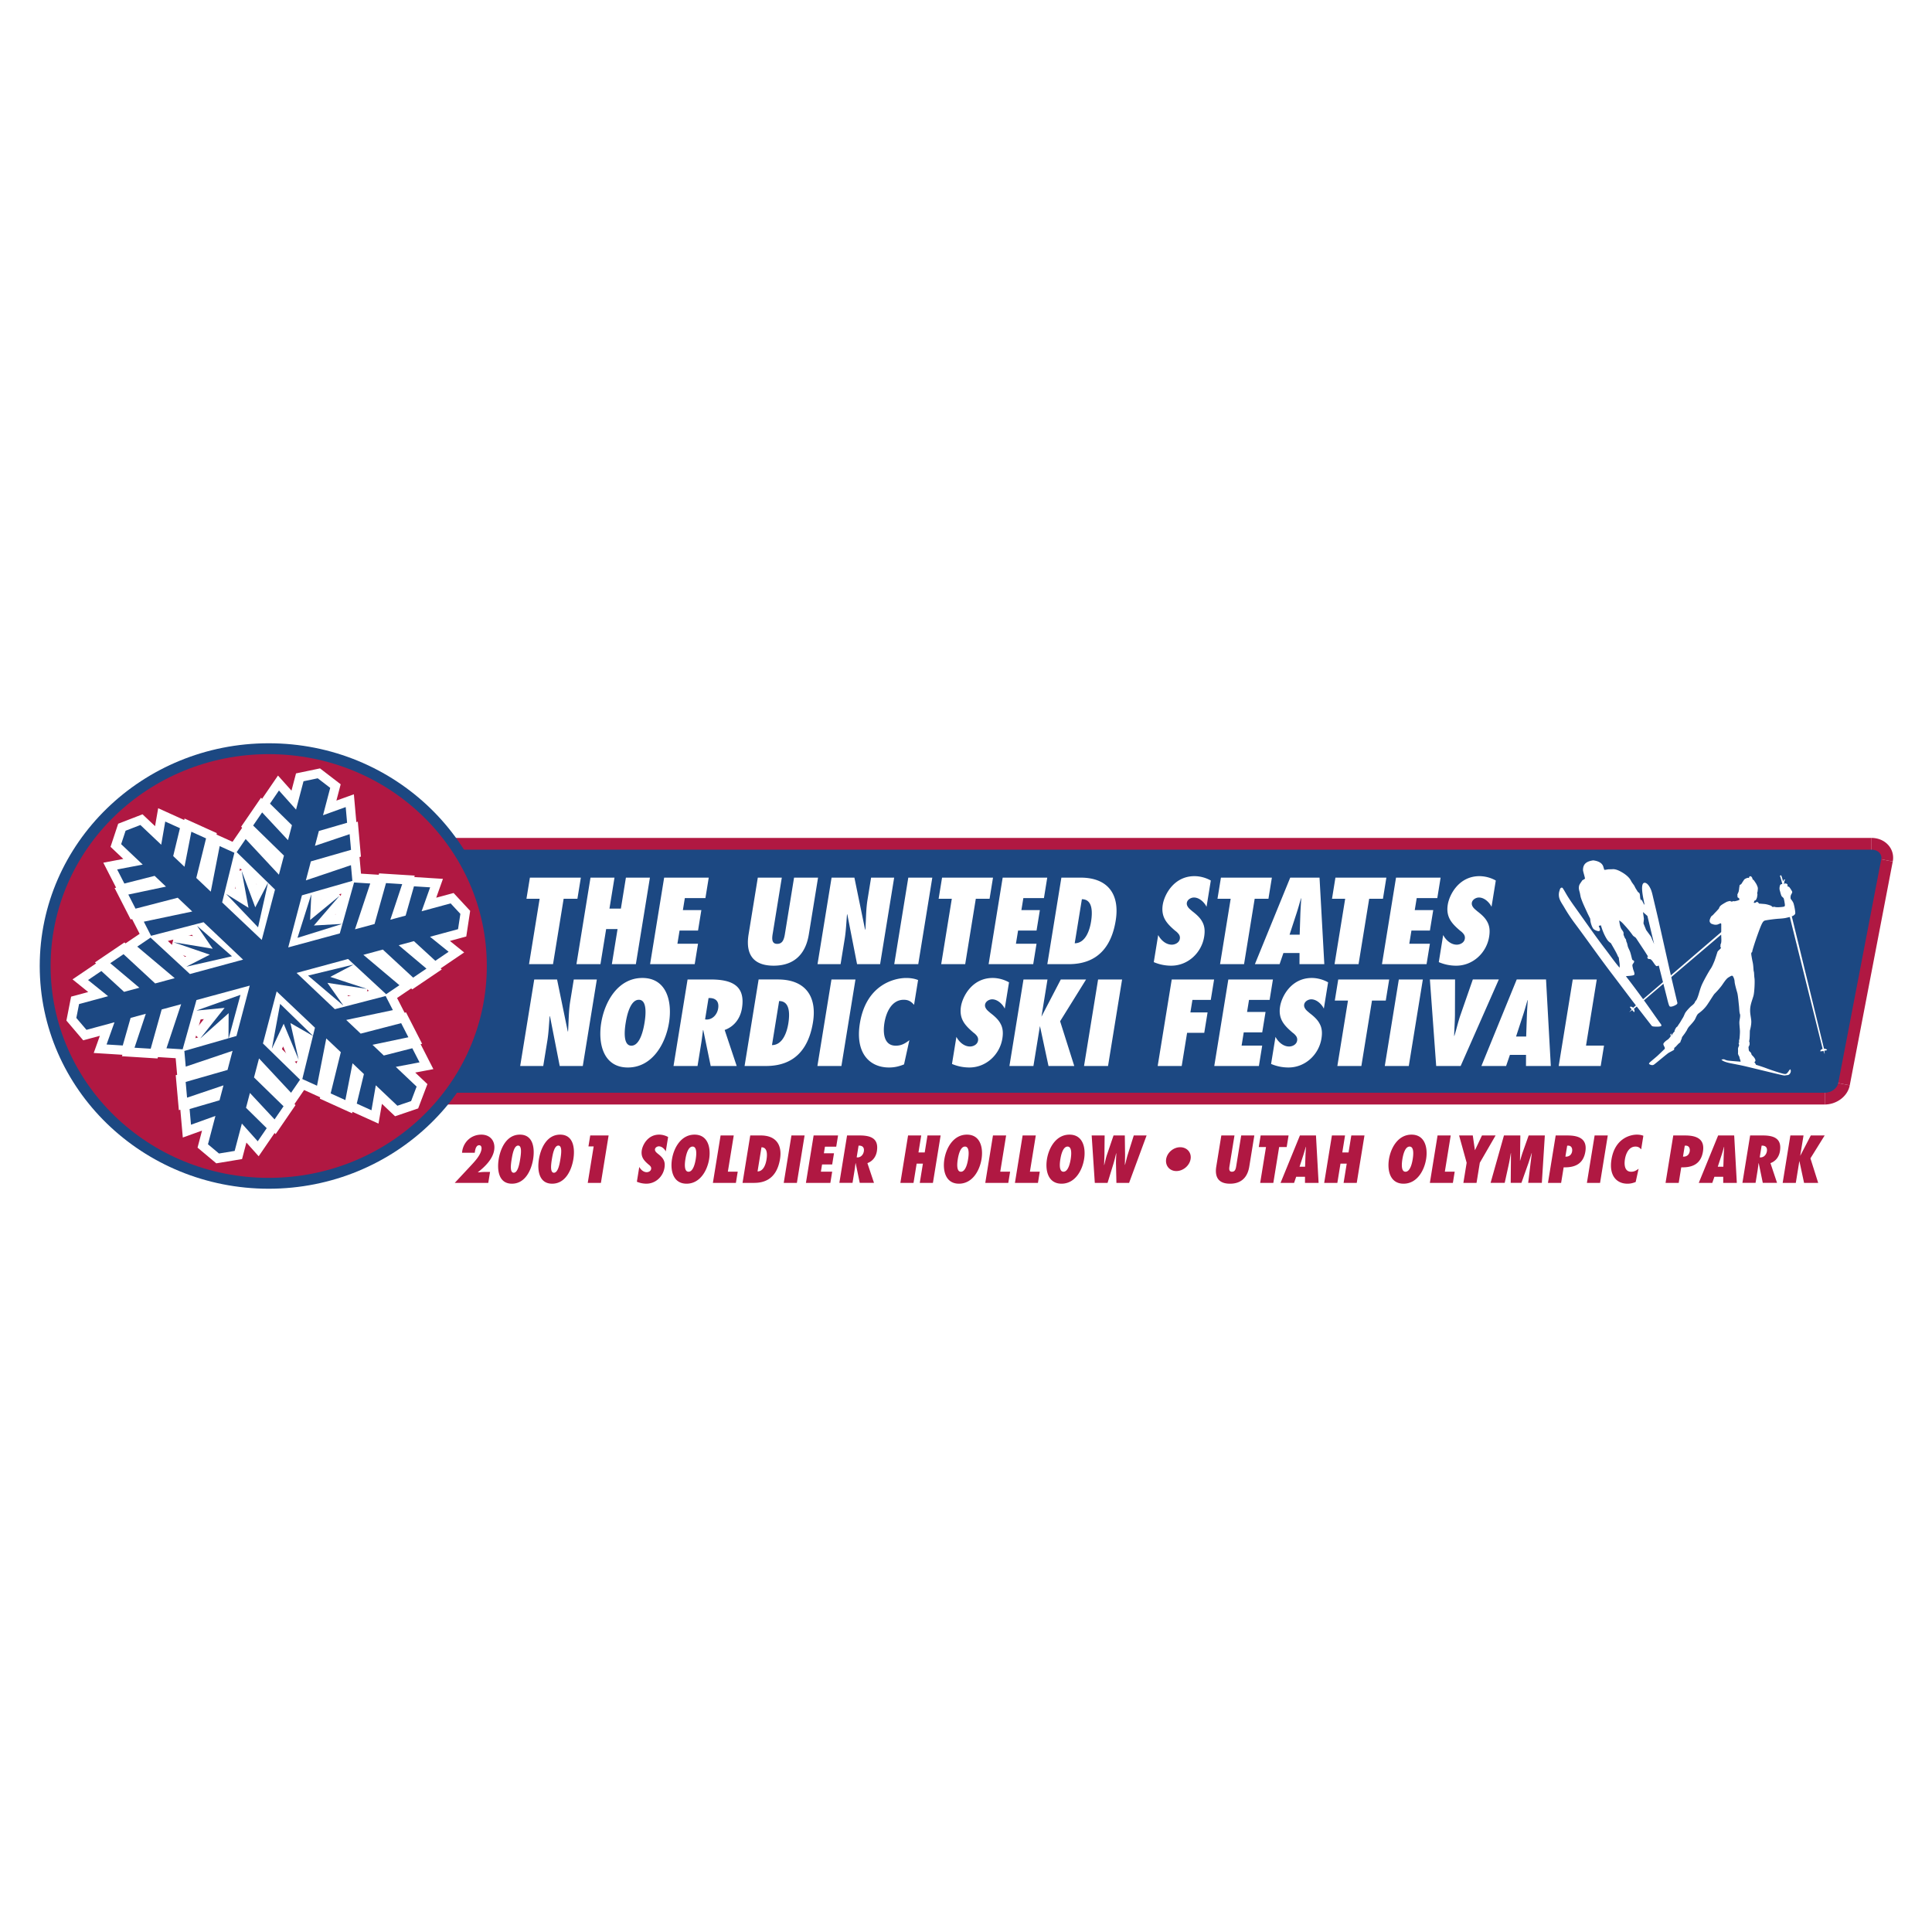 <svg xmlns="http://www.w3.org/2000/svg" width="2500" height="2500" viewBox="0 0 192.756 192.756"><path fill-rule="evenodd" clip-rule="evenodd" fill="#fff" d="M0 0h192.756v192.756H0V0z"/><path d="M185.574 108.479c-.16.84-.666 1.564-1.352 2.057a3.751 3.751 0 0 1-2.16.705v-3.434l3.512.672zm-3.512-.672v-.973a2.014 2.014 0 0 1-.383.133c-.018.113-.27.555-.391.693l.774.147zm0-.973v-.023c.03 0 .026.009 0 .023zm-.382.133c-.045.01-.066.008-.035-.014s.041-.014.035.014zm-.391.693c-.045.053-.072.061-.059-.012l.059.012z" fill="#fff"/><path fill="#fff" d="M182.062 111.24H37.459v-4.429h144.603v4.429z"/><path d="M37.459 111.24c-.215 0-.438-.021-.663-.066a3.18 3.18 0 0 1-1.729-.936 2.908 2.908 0 0 1-.751-2.589l3.143.602v2.989zm0-2.99l1.197.229c.002-.039.013-.141.021-.207-.069.068-.434-.826-.45-1.045-.196-.08-.681-.369-.633-.396a1.518 1.518 0 0 1-.135-.018v1.437zm1.197.229h.004c-.004.021-.005.017-.004 0zm.022-.208c.006-.049.011-.08.011-.055 0 .03-.004.048-.011.055zm-.45-1.044c-.004-.053.013-.064.058-.018.047.049.013.047-.058.018zm-.633-.397c.005-.002.015-.002.033.002.025.004.003.002-.033-.002zm-.136-.018c-.005-.002-.006-.002 0-.002v.002z" fill="#fff"/><path fill="#fff" d="M34.317 107.648l4.289-22.331 4.344.831-4.29 22.331-4.343-.831z"/><path d="M38.606 85.317c.162-.84.667-1.564 1.353-2.057a3.752 3.752 0 0 1 2.16-.706v3.434l-3.513-.671zm3.513.672v.972c.067-.038.283-.112.382-.133.018-.113.271-.554.391-.692l-.773-.147zm0 .972v.023c-.03.001-.025-.008 0-.023zm.381-.132c.046-.01.067-.008.036.014-.03.022-.039.014-.036-.014zm.391-.692c.046-.053.072-.062.059.011l-.059-.011z" fill="#fff"/><path fill="#fff" d="M42.119 82.555h144.602v4.43H42.119v-4.43z"/><path d="M186.721 82.555c.217 0 .439.023.664.066a3.184 3.184 0 0 1 1.729.937 2.913 2.913 0 0 1 .75 2.59l-3.143-.601v-2.992zm0 2.992l-1.197-.229a3.513 3.513 0 0 1-.021.206c.07-.066.436.826.451 1.045.195.081.684.37.635.396.047.005.115.014.133.018v-1.436h-.001zm-1.198-.229h-.004c.004-.022.006-.018.004 0zm-.021.206c-.006.049-.01.08-.01.055 0-.031.004-.048.01-.055zm.451 1.045c.004.053-.012.066-.059.017-.046-.048-.013-.046.059-.017zm.635.396c-.006.003-.016.003-.033 0-.026-.005-.002-.004.033 0zm.133.018c.006.001.008.002 0 .002v-.002z" fill="#fff"/><path fill="#fff" d="M189.863 86.148l-4.289 22.331-4.344-.831 4.29-22.331 4.343.831zM50.784 96.378c0 6.456-2.693 12.3-7.048 16.53-4.339 4.215-10.324 6.822-16.927 6.822-6.602 0-12.587-2.607-16.926-6.822-4.354-4.23-7.048-10.074-7.048-16.53 0-6.456 2.694-12.3 7.049-16.53 4.339-4.215 10.324-6.822 16.926-6.822 6.603 0 12.587 2.607 16.927 6.822 4.354 4.23 7.047 10.074 7.047 16.53zm-4.43 0c0-5.218-2.177-9.943-5.698-13.363-3.536-3.435-8.431-5.56-13.847-5.56-5.415 0-10.311 2.125-13.846 5.56-3.521 3.419-5.699 8.145-5.699 13.363s2.178 9.942 5.698 13.362c3.536 3.436 8.431 5.561 13.846 5.561 5.416 0 10.311-2.125 13.847-5.561 3.522-3.42 5.699-8.144 5.699-13.362z"/><path d="M184.551 108.283c-.109.568-.459 1.066-.936 1.408a2.705 2.705 0 0 1-1.553.506v-2.344a.325.325 0 0 0 .189-.057c.008-.006-.006.084.002.047l2.298.44z" fill="#b01842"/><path fill="#b01842" d="M182.062 110.197H37.459v-2.343h144.603v2.343z"/><path d="M37.459 110.197c-.154 0-.311-.016-.467-.045a2.156 2.156 0 0 1-1.167-.627 1.888 1.888 0 0 1-.486-1.682l2.12.406v1.948zm0-1.947l.177.033a.752.752 0 0 1 .007-.051c-.021.023-.139-.268-.131-.312a1.293 1.293 0 0 1-.052-.037v.367h-.001zm.177.033c0 .006 0 .006 0 0zm.007-.051l.002-.016c.001.009 0 .014-.002.016zm-.131-.312c.001-.008.006-.008.017.004.013.012.001.008-.017-.004zm-.053-.037c-.021-.018-.037-.031-.028-.029h.028v.029z" fill="#b01842"/><path fill="#b01842" d="M35.339 107.844l4.29-22.331 2.298.44-4.29 22.33-2.298-.439z"/><path d="M39.629 85.513c.11-.57.46-1.066.937-1.409a2.695 2.695 0 0 1 1.553-.506v2.344a.324.324 0 0 0-.189.058c-.009.006.004-.085-.003-.047l-2.298-.44zM42.119 83.598h144.602v2.344H42.119v-2.344z" fill="#b01842"/><path d="M186.721 83.598c.156 0 .312.016.469.046.469.091.871.313 1.166.627a1.89 1.89 0 0 1 .484 1.682l-2.119-.405v-1.95zm0 1.949l-.178-.034c0 .01-.004.034-.006.05.02-.025.139.268.133.313a.613.613 0 0 1 .051.036v-.365zm-.178-.034c0-.007 0-.005 0 0zm-.006.05l-.002.015c0-.008 0-.012.002-.015zm.133.313c-.002.008-.008.008-.018-.003-.011-.013-.002-.009.018.003zm.051.037c.023.017.039.031.029.029h-.029v-.029z" fill="#b01842"/><path fill="#b01842" d="M188.84 85.953l-4.289 22.33-2.297-.439 4.289-22.331 2.297.44z"/><path d="M183.402 108.062c-.102.531-.701.963-1.34.963H37.459c-.638 0-1.073-.432-.971-.963l4.289-22.33c.103-.532.702-.963 1.341-.963H186.72c.639 0 1.074.431.971.963l-4.289 22.33z" fill-rule="evenodd" clip-rule="evenodd" fill="#1c4882"/><path d="M49.654 96.378c0 6.14-2.562 11.698-6.704 15.722-4.134 4.016-9.841 6.5-16.141 6.5-6.299 0-12.006-2.484-16.141-6.5-4.142-4.023-6.704-9.582-6.704-15.722 0-6.14 2.562-11.699 6.704-15.722 4.134-4.016 9.842-6.5 16.141-6.5 6.3 0 12.007 2.484 16.141 6.5 4.142 4.023 6.704 9.582 6.704 15.722zm-2.17 0c0-5.534-2.31-10.544-6.043-14.171-3.741-3.634-8.914-5.881-14.632-5.881s-10.891 2.248-14.632 5.881c-3.733 3.626-6.042 8.637-6.042 14.171 0 5.534 2.31 10.544 6.042 14.171 3.741 3.633 8.914 5.881 14.632 5.881 5.719 0 10.892-2.248 14.632-5.881 3.734-3.627 6.043-8.637 6.043-14.171z" fill="#1c4882"/><path d="M48.569 96.378c0 11.675-9.742 21.138-21.76 21.138S5.05 108.053 5.05 96.378c0-11.674 9.742-21.137 21.759-21.137 12.018 0 21.76 9.463 21.76 21.137z" fill-rule="evenodd" clip-rule="evenodd" fill="#b01842"/><path fill-rule="evenodd" clip-rule="evenodd" fill="#1c4882" d="M41.857 105.992l-.72-1.408-2.845.725-1.127-1.069 3.58-.752-.722-1.408-4.037 1.045-1.444-1.365 4.655-.981-.72-1.406-5.069 1.311-3.818-3.616 5.137-1.391 3.797 3.514 1.328-.898-3.599-3.029 1.942-.527 3.024 2.8 1.328-.898-2.767-2.331 1.516-.411 2.137 1.962 1.327-.899-1.856-1.499 2.795-.757.232-1.526-.971-1.046-2.896.785.851-2.387-1.615-.102-.831 2.921-1.526.413 1.183-3.554-1.615-.102-1.142 4.083-1.952.528 1.521-4.569-1.614-.103-1.424 5.083-5.144 1.394 1.368-5.194 5.031-1.443-.141-1.566-4.498 1.517.5-1.896 4.007-1.15-.14-1.566-3.46 1.167.39-1.482 2.817-.82-.139-1.566-2.264.815.718-2.73-1.245-.957-1.418.296-.745 2.829-1.705-1.907-.896 1.309 2.191 2.156-.392 1.491-2.582-2.77-.897 1.309 3.074 3-.502 1.906-3.319-3.561-.896 1.31 3.825 3.733-1.323 5.025-3.951-3.741 1.222-4.955-1.468-.664-.889 4.543-1.444-1.366.974-3.947-1.467-.664-.685 3.496-1.127-1.068.673-2.781-1.467-.664-.402 2.313-2.077-1.967-1.476.57-.443 1.341 2.153 2.04-2.552.484.72 1.407 3.018-.769 1.134 1.074-3.759.791.72 1.408 4.21-1.09 1.45 1.374-4.833 1.016.721 1.408 5.24-1.356 3.942 3.733-5.303 1.437-3.927-3.634-1.327.899 3.737 3.147-1.951.527-3.154-2.918-1.328.899 2.906 2.447-1.525.412-2.267-2.08-1.328.898 2.001 1.616-2.898.783-.273 1.385 1.012 1.187 2.795-.756-.79 2.217 1.615.1.783-2.752 1.516-.412-1.126 3.386 1.615.102 1.096-3.918 1.942-.526-1.465 4.401 1.615.101 1.377-4.916 5.315-1.439-1.323 5.023-5.2 1.495.139 1.564 4.671-1.576-.501 1.906-4.178 1.199.14 1.567 3.632-1.227-.393 1.49-2.986.871.139 1.567 2.438-.879-.745 2.83 1.098.92 1.566-.258.718-2.73 1.583 1.769.896-1.308-2.065-2.034.39-1.48 2.458 2.637.897-1.309-2.947-2.877.499-1.896 3.196 3.427.897-1.308-3.7-3.612 1.367-5.193 3.822 3.621-1.262 5.121 1.467.666.924-4.718 1.45 1.373-1.014 4.113 1.467.666.718-3.672 1.134 1.074-.714 2.949 1.467.664.433-2.49 2.153 2.039 1.369-.465.549-1.447-2.076-1.967 2.369-.449z"/><path d="M38.029 106.328l-.372-.352-1.127-1.068-.807-.764h-.003l-.368-.348-1.444-1.367-1.277-1.209h.004l-3.68-3.484-1.19-1.127 1.587-.431 4.958-1.343 1.705-.462 1.942-.526.321-.087 1.263-.342 1.517-.412.487-.132 1.121-.303 2.211-.6.075-.494-.288-.31-2.363.64-1.088.295-.506.137-.103.028-1.423.386-1.067.289v.001l-.507.137-1.952.528-1.009.273-.508.138-5.144 1.394-1.534.416.405-1.541 1.326-5.034.435-1.652.5-1.896.134-.508.273-1.041.39-1.482.132-.502h.001l.281-1.068.562-2.136-.428-.329-.444.092-.6 2.279-.437 1.66-.365 1.389-.269 1.021-.036.138-.12.456-.482 1.829-.253.964-.013.051-.158.601-1.289 4.892-.396 1.502-1.129-1.069-3.868-3.664-1.218-1.153-1.443-1.366-.388-.367-.791-.748-1.074-1.017v.002l-1.249-1.182-1.657-1.569-.522.202-.124.376 1.729 1.638.813.771.372.352 1.134 1.074.8.757.371.351.103.097 1.348 1.277.756.717.371.351 3.943 3.733 1.191 1.127-1.588.43-5.115 1.387-1.702.461-1.951.529-.494.135-1.084.293-1.375.371h.001l-1.746.473-2.342.635-.076.383.346.406 2.233-.604 1.101-.299.507-.137.091-.025 1.425-.387 1.077-.291.507-.139 1.942-.525 1.019-.275.508-.139.129-.035 5.186-1.404 1.534-.416-.406 1.541-1.322 5.023-.134.508-.256.975-.472 1.793h.001l-.436 1.652-.356 1.352h.001l-.447 1.697-.596 2.266.327.273.559-.092.567-2.154.437-1.66.367-1.393.425-1.617.001.002.481-1.83.425-1.615 1.334-5.07.396-1.502 1.129 1.068 3.734 3.537v-.004l1.217 1.152 1.451 1.373.389.369-.001.002.783.742 1.071 1.016.063.059.385.365.801.758 1.748 1.654.433-.146.178-.469-1.633-1.547-.825-.781zm4.65-.754l.56 1.092-1.212.23-.6.113.772.732.444.42-.217.57-.55 1.447-.155.408-.411.141-1.368.465-.525.178-.405-.383-.905-.857-.139.797-.204 1.174-1.083-.49-1.467-.664-.049-.021-.029.148-1.06-.479-1.467-.666-.699-.316.034-.137-.695-.314-.907-.412-.545.797-.416.605.104.104-.437.637-.896 1.309-.651.949-.104-.111-.027.039-.896 1.309-.666.973-.783-.875-.441-.492-.282 1.07-.152.576-.591.098-1.565.26-.416.068-.323-.271-1.098-.92-.448-.375.149-.566.298-1.133-.791.285-1.126.404-.106-1.195-.14-1.566-.002-.016-.147.049-.104-1.168-.14-1.564-.067-.756.14-.039-.065-.734-.082-.924-.976-.061-.792-.051-.039.139-.742-.047-1.615-.102-1.197-.074.049-.146h-.021l-1.615-.102-1.227-.076.413-1.156.198-.557-1.096.297-.563.152-.378-.443-1.012-1.189-.288-.338.086-.438.272-1.385.111-.564.556-.148 1.152-.312-.594-.48-.972-.783 1.029-.697 1.321-.896-.115-.1 1.012-.685 1.328-.898.606-.41.105.097.654-.443.756-.512-.405-.792-.348-.68-.143.037-.336-.658-.72-1.408-.547-1.07.152-.032-.718-1.401-.56-1.093 1.212-.229.782-.148-.848-.804-.425-.402.183-.553.443-1.34.137-.412.408-.158 1.475-.571.545-.211.421.398.83.785.106-.615.205-1.175 1.083.49 1.466.664.05.023.029-.149 1.06.479 1.466.665.699.316-.034.14.695.314.905.409.546-.796.415-.606-.104-.102.437-.637.896-1.309.65-.95.105.112.027-.04.896-1.309.666-.973.783.876.563.63.308-1.17.145-.551.559-.116 1.418-.296.417-.087.333.256 1.245.957.484.372-.156.594-.272 1.034.617-.223 1.127-.406.105 1.196.139 1.567.001.016.148-.05.104 1.168.14 1.566.067.755-.142.041.066.734.083.923.976.062.792.05.039-.139.742.047 1.615.101 1.197.075-.048.145.025.001 1.615.102 1.222.077-.411 1.152-.26.729 1.2-.325.534-.145.378.408.971 1.046.304.328-.066.436-.232 1.526-.09.595-.583.158-1.05.285.451.364.972.785-1.03.697-1.32.895.118.1-1.011.684-1.328.898-.608.412-.106-.098-.653.441-.757.514.405.791.348.68.142-.037.337.658.721 1.408.548 1.07-.153.031.717 1.403zm-13.084.53l.806-3.27-2.306-2.184-.835 3.172 2.335 2.282zm-10.104-2.526l3.344-.961.783-2.977-3.273.889-.854 3.049zm-2.745-9.696l2.457 2.274 3.224-.874-2.38-2.254-3.301.854zm7.205-7.248l-.765 3.102 2.434 2.305.792-3.004-2.461-2.403zm10.104 2.526l-3.175.91-.828 3.146 3.102-.841.901-3.215zm2.746 9.695l-2.328-2.154-3.058.828 2.256 2.137 3.13-.811z" fill="#fff"/><path fill-rule="evenodd" clip-rule="evenodd" fill="#1c4882" d="M19.689 92.393l-.012.002 1.548 2.261-3.923-.652 3.63 1.245-2.316 1.181.009.008 4.521-1.031-3.457-3.014z"/><path fill="#fff" d="M19.505 91.492l.444-.092.345.301 3.457 3.013 1.363 1.188-1.766.403-4.521 1.029-.432.1-.347-.28-.009-.008-1.11-.892 1.268-.646.378-.193-1.572-.539.447-1.781 1.795.299-.328-.479-.781-1.14 1.358-.281.011-.002z"/><path fill-rule="evenodd" clip-rule="evenodd" fill="#1c4882" d="M19.631 100.811l-.003.011 2.781-.267-2.432 3.058 2.834-2.529-.013 2.541.011-.004 1.183-4.363-4.361 1.553z"/><path fill="#fff" d="M18.733 100.611l.111-.5.48-.17 4.361-1.552 1.657-.59-.46 1.697-1.182 4.361-.129.477-.466.158-.011.004-1.224.416.005-1.291.002-.467-1.284 1.149-1.337-1.262 1.082-1.363-.624.06-1.258.121.274-1.236.003-.012z"/><path fill-rule="evenodd" clip-rule="evenodd" fill="#1c4882" d="M27.129 104.598l.009.007 1.165-2.466 1.493 3.582-.82-3.653 2.253 1.291.002-.011-3.281-3.192-.821 4.442z"/><path fill="#fff" d="M26.506 105.279l-.375-.343.094-.504.82-4.442.312-1.695 1.234 1.201 3.282 3.193.339.331-.069.462-.002.01-.2 1.338-1.17-.67-.439-.252.361 1.61-1.748.556-.695-1.668-.279.592-.534 1.131-.922-.842-.009-.008z"/><path fill-rule="evenodd" clip-rule="evenodd" fill="#1c4882" d="M34.231 100.303l.012-.004-1.578-2.24 3.93.601-3.645-1.197 2.299-1.211-.009-.008-4.507 1.09 3.498 2.969z"/><path fill="#fff" d="M34.461 101.193l-.462.119-.363-.306-3.497-2.969-1.381-1.17 1.759-.427 4.507-1.09.48-.116.36.328.009.009.966.884-1.161.611-.377.2 1.579.517-.422 1.789-1.793-.273.332.471.766 1.085-1.289.334-.013.004z"/><path fill-rule="evenodd" clip-rule="evenodd" fill="#1c4882" d="M34.103 92.192l.003-.011-2.789.156 2.558-2.96-2.936 2.415.118-2.538-.011.003-1.365 4.313 4.422-1.378z"/><path fill="#fff" d="M34.979 92.477l-.148.453-.455.142-4.421 1.377-1.686.526.532-1.683 1.366-4.313.145-.457.464-.145.011-.003 1.255-.39-.062 1.309-.022.47 1.334-1.096 1.28 1.312-1.135 1.313.619-.034 1.346-.075-.419 1.283-.004.011z"/><path fill-rule="evenodd" clip-rule="evenodd" fill="#1c4882" d="M26.733 88.11l-.008-.008-1.257 2.424-1.356-3.634.68 3.679L22.59 89.2l-.002.011 3.159 3.308.986-4.409z"/><path fill="#fff" d="M27.418 87.494l.316.35-.103.465-.986 4.408-.376 1.68-1.189-1.244-3.159-3.307-.332-.348.094-.467.003-.011.263-1.305 1.128.703.431.269-.3-1.629 1.766-.486.631 1.691.302-.583.613-1.182.891.987.007.009z"/><path fill-rule="evenodd" clip-rule="evenodd" fill="#1c4882" d="M41.857 105.992l-.721-1.408-2.844.725-1.127-1.069 3.58-.752-.722-1.408-4.037 1.045-1.444-1.365 4.655-.981-.72-1.406-5.069 1.311-3.818-3.616 5.137-1.391 3.797 3.514 1.327-.898-3.598-3.029 1.942-.526 3.024 2.799 1.329-.898-2.769-2.331 1.517-.411 2.137 1.962 1.327-.899-1.856-1.499 2.795-.757.232-1.526-.971-1.046-2.896.785.851-2.387-1.615-.102-.831 2.921-1.526.413 1.183-3.554-1.615-.102-1.142 4.083-1.952.528 1.521-4.57-1.614-.102-1.424 5.083-5.144 1.395 1.368-5.195 5.031-1.443-.141-1.566-4.498 1.517.5-1.896 4.007-1.15-.14-1.566-3.46 1.167.39-1.482 2.817-.82-.139-1.566-2.263.815.717-2.73-1.245-.957-1.418.296-.745 2.829-1.705-1.907-.896 1.309 2.191 2.156-.392 1.491-2.582-2.77-.897 1.309 3.074 3-.502 1.906-3.319-3.561-.896 1.31 3.825 3.733-1.323 5.025-3.951-3.741 1.222-4.955-1.468-.664-.889 4.544-1.444-1.367.974-3.947-1.467-.664-.685 3.496-1.127-1.068.673-2.781-1.466-.664-.402 2.313-2.078-1.967-1.476.57-.443 1.341 2.153 2.04-2.552.484.72 1.407 3.018-.769 1.134 1.074-3.759.791.72 1.408 4.21-1.09 1.45 1.374-4.833 1.016.721 1.408 5.24-1.356 3.942 3.733-5.303 1.437-3.927-3.634-1.327.899 3.737 3.147-1.951.527-3.154-2.919-1.328.899 2.906 2.448-1.525.412-2.267-2.08-1.328.898 2.001 1.614-2.898.785-.273 1.385 1.012 1.187 2.795-.756-.79 2.217 1.615.1.783-2.752 1.516-.412-1.126 3.386 1.615.1 1.096-3.916 1.942-.526-1.465 4.401 1.615.101 1.377-4.916 5.315-1.439-1.323 5.023-5.2 1.495.139 1.564 4.671-1.576-.501 1.906-4.178 1.199.14 1.567 3.632-1.227-.393 1.49-2.986.871.139 1.567 2.438-.879-.745 2.83 1.098.92 1.566-.258.718-2.73 1.583 1.769.896-1.308-2.065-2.034.39-1.48 2.458 2.637.897-1.309-2.947-2.877.499-1.896 3.196 3.427.897-1.308-3.7-3.612 1.367-5.193 3.822 3.621-1.262 5.121 1.467.666.924-4.718 1.451 1.373-1.015 4.113 1.467.666.718-3.672 1.134 1.074-.714 2.949 1.467.664.433-2.49 2.153 2.039 1.369-.465.549-1.447-2.077-1.967 2.37-.449z"/><path fill-rule="evenodd" clip-rule="evenodd" fill="#1c4882" d="M19.689 92.393l-.012.003 1.548 2.26-3.923-.652 3.63 1.245-2.316 1.181.009.008 4.521-1.031-3.457-3.014zM19.63 100.811l-.002.011 2.781-.267-2.432 3.058 2.834-2.529-.013 2.541.011-.004 1.183-4.363-4.362 1.553zM27.129 104.598l.009.007 1.165-2.466 1.493 3.582-.82-3.653 2.253 1.291.002-.011-3.281-3.192-.821 4.442zM34.231 100.303l.012-.004-1.578-2.24 3.93.601-3.645-1.197 2.299-1.211-.009-.008-4.507 1.09 3.498 2.969zM34.103 92.192l.003-.011-2.789.156 2.559-2.96-2.937 2.415.119-2.538-.011.003-1.366 4.313 4.422-1.378zM26.733 88.11l-.008-.008-1.257 2.424-1.356-3.633.68 3.678L22.59 89.2l-.002.011 3.159 3.308.986-4.409z"/><path d="M162.789 100.715l-.182-.244s.029-.031.105-.039c.074-.008.232.109.232.109l8.779-7.545.006-.113v-.704l-.043-.067s-.166.054-.277.108-.35.054-.488 0-.195-.027-.307-.19c-.111-.162.014-.392.055-.487a.426.426 0 0 1 .168-.202c.07-.042.182-.19.293-.298.111-.109.363-.393.363-.393l.041-.108s.041-.095.139-.189.475-.312.586-.366.264-.082.348-.094c.084-.014.07.054.07.054h.139l.111-.041.154.014.152-.041s.098-.014.152-.041c.057-.027.141-.041.141-.041l.014-.135s-.084-.081-.154-.122c-.068-.041-.027-.108-.027-.108l-.027-.162.07-.177.055-.108.043-.217s.027-.243.041-.311c.014-.068.027-.163.027-.163s.141-.054.182-.123c.041-.067.195-.311.264-.405.07-.095.252-.149.307-.176.057-.027.195.013.195.013s-.055-.108.057-.163.166.027.223.108a.349.349 0 0 1 .055.176l.127.095s.182.257.25.379c.07.122.139.325.139.325l.016.136-.029.285-.041.148.027.163-.041.271s-.057.203-.125.271c-.07.068-.127.055-.127.055l-.082.217.152.014s.07-.068.168-.095.209.163.209.163.209.014.529.041c.32.026.682.176.682.176l.166.135.113-.041s.168.054.348.054c.182 0 .613-.026.697-.081.084-.054.043-.229.014-.42-.027-.189-.084-.392-.084-.392s-.068-.082-.166-.163c-.098-.082-.168-.447-.223-.623-.057-.176-.016-.393.027-.515.041-.122.223-.122.223-.122s-.057-.23-.098-.379-.139-.447-.139-.447l.111-.054s.057.095.082.189c.029.095.127.433.127.433s.041-.108.082-.175c.043-.068.127.054.127.054s-.084 0-.084.108-.057.298-.057.298l.057-.067s.152-.055.264.041c.111.095.029.217.029.217s.055.027.139.054.236.297.32.433-.027.23-.098.394c-.068.162-.027.379-.027.379s.209.244.279.433c.068.19.193.799.18 1.002-.014.203-.348.311-.348.311l3.205 13.161s.02.064.041.055c.217-.018.279.133.279.133l-.281.062.045.346-.127-.324-.307.041s-.014-.041.014-.109c.029-.066.209-.148.209-.148l-3.273-13.147s-.098.013-.25.054c-.154.041-.336.081-.795.109-.459.027-1.254.135-1.449.189-.193.055-.32.298-.668 1.26-.35.961-.586 1.747-.586 1.827 0 .082-.098.123-.098.123v.175s.057.393.141.772c.084.378.068.798.111.921.041.121.027.406.068.676.043.271 0 1.355-.096 1.732-.1.381-.307.84-.334 1.328-.029.486.082.785.109 1.191.029.406-.139.977-.139.977l-.014.525-.014.271-.043.285.043.107v.203l-.043.123-.068.121.027.271s.016.121.07.162c.055.039.152.121.18.217.029.096.014.107.154.244.139.135.264.324.264.445 0 .123-.152.189-.098.203.057.016.154.23.154.23s.516.15 1.088.365c.57.217 1.531.516 1.697.541.17.027.266.043.461-.256s.209-.189.225-.041c.012.15-.1.324-.197.379s-.209.041-.334.068-.209 0-.682-.107c-.475-.109-2.424-.584-3.037-.732-.615-.148-.699-.162-1.672-.352-.977-.189-.99-.393-.99-.393l.25-.027s.141.08.32.121c.182.041 1.338.123 1.338.123s-.027-.164-.07-.258c-.041-.094-.055-.229-.055-.229l-.084-.15-.055-.148s.014-.338 0-.461c-.016-.121.111-.365.111-.365s-.014-.109-.041-.203c-.029-.096.055-.082.055-.082l-.027-.162.055-.258s.041-.434.041-.689c0-.258-.068-.719-.055-.963.014-.242.125-.607.055-.785-.068-.176-.068-.582-.096-.812-.027-.229-.098-1.055-.168-1.299s-.25-.867-.266-1.096a1.174 1.174 0 0 0-.166-.557c-.084-.123-.195-.039-.447.109-.25.148-.5.582-.711.865a8.13 8.13 0 0 1-.682.771c-.084.082-.391.598-.711 1.07-.32.475-.723.771-.891.895-.168.121-.266.461-.377.635-.109.176-.389.488-.543.65-.152.164-.25.406-.25.406l-.195.299-.223.297s-.07.096-.07.15c0 .053-.084.229-.084.229s-.041.096-.055.164c-.016.066-.111.107-.182.176-.07.066-.293.311-.293.311s-.195.137-.152.189c.041.055-.057.15-.057.15s-.32.176-.473.256c-.154.082-1.307 1.07-1.492 1.191-.184.123-.459-.027-.486-.08-.029-.055.125-.191.125-.191s.529-.445.684-.58c.152-.137.766-.732.766-.732l-.014-.148s-.098-.162-.125-.271c-.029-.107.055-.189.166-.297.111-.109.279-.203.336-.258.055-.055.221-.258.221-.258l-.027-.23.098-.055v.23s.027-.053.111-.189c.084-.135.209-.256.209-.256v-.096s.111-.229.154-.283c.041-.055.125-.109.125-.109l.111-.176.166-.244s.141-.244.266-.445c.127-.203.166-.393.279-.557.111-.162.432-.514.57-.623.139-.107.279-.229.334-.338.057-.107.043-.121.111-.189.07-.068.127-.189.225-.461s.209-.771.418-1.219.682-1.285.834-1.502c.154-.218.281-.542.363-.731.084-.189.307-.934.334-.989.027-.054.236-.243.293-.297.055-.054.014-.163.014-.163l-.041-.081.041-.109-.027-.081.055-.054s.041-.149.041-.339c0-.133-.012-.413-.021-.568l-8.668 7.375s-.047.049-.029.062c.119.178.012.303.012.303l-.189-.213-.293.201.237-.264z" fill-rule="evenodd" clip-rule="evenodd" fill="#fff"/><path d="M155.562 89.562c.086.339.305.628.473.915a16.91 16.91 0 0 0 1 1.532c1.291 1.723 2.512 3.481 3.814 5.185.672.885 1.342 1.773 2.012 2.658.646.832 1.289 1.666 1.938 2.5.045.041.111.051.17.061.121.016.754.049.787-.076l.002-.037c-.008-.096-.105-.189-.156-.264-.166-.234-.334-.471-.502-.705a98.598 98.598 0 0 0-2.547-3.498c-.105-.137-.213-.271-.316-.408a.166.166 0 0 1-.004-.033c.148-.02.729-.041.807-.131.102-.121-.09-.471-.113-.607-.021-.116-.078-.289-.057-.393.025-.109.193-.234.166-.349-.029-.125-.162-.086-.195-.189-.068-.239-.115-.482-.189-.711-.066-.201-.178-.38-.246-.587a22.796 22.796 0 0 0-.078-.334c-.021-.052-.047-.105-.068-.158-.014-.064-.023-.127-.035-.192-.039-.063-.084-.125-.125-.188-.035-.086-.07-.174-.107-.261-.029-.083.008-.177-.021-.268-.049-.15-.168-.252-.234-.391-.115-.232-.15-.508-.189-.792.018-.003.023-.012.025.008.189.107.344.279.48.43.307.331.584.669.84 1.028.088.124.236.169.332.286.285.432.57.864.857 1.295l.346.547-.07.01c.006.053.004.137.035.177.074.093.227.035.307.098.207.157.328.461.521.641l.023.018c.084.043.174-.033.252-.043l.826 3.256c.037.15.168.732.26.811.141.115.615-.117.713-.211a.158.158 0 0 0 .055-.146c-.203-.844-.402-1.689-.604-2.537l-1.309-5.832a420.99 420.99 0 0 0-.441-1.869c-.086-.34-.146-.69-.266-1.009-.09-.232-.312-.663-.588-.719-.592-.12-.172 1.627-.109 1.956.004.035.057.23.031.233 0-.003 0-.007-.002-.012-.1-.063-.213-.449-.312-.512-.039-.046-.023.193-.037.133-.021-.089-.045-.178-.068-.265-.021-.16-.01-.345-.076-.486-.035-.067-.117-.095-.164-.149-.076-.121-.15-.241-.227-.361-.043-.087-.09-.175-.131-.262-.082-.113-.166-.227-.244-.34-.074-.123-.129-.249-.217-.36-.242-.3-.566-.525-.906-.707-.236-.128-.557-.264-.846-.224h-.074c-.041.001-.084.002-.121.006a.822.822 0 0 0-.086 0c-.1-.016-.441.084-.498.046-.033-.11-.068-.22-.1-.332-.148-.413-.6-.553-.996-.605-.645.088-1.035.34-1.023.987.021.182.176.644.197.825-.006.055-.248.146-.291.213-.16.271-.307.368-.32.685-.01.2.064.38.104.558l.078.393c.176.571.453 1.107.695 1.645l.252.514c.008.094.02.187.031.28.041.215.164.602.307.749.088.092.584.349.635.115.035-.146-.096-.298-.115-.441.078 0 .145-.031.215-.041.137.49.348 1.004.615 1.415.064.095.135.181.229.256l.154.114c.094.168.189.334.287.502.15.271.297.518.412.811.027.041.057.079.084.117.012.083.02.169.031.251.025.191.062.354.061.54 0 .036.008.202-.031.207 0-.003 0-.008-.002-.011-.502-.588-.939-1.226-1.41-1.84-1.053-1.376-2.037-2.809-3.053-4.226-.266-.37-.523-.744-.758-1.128a72.989 72.989 0 0 1-.275-.473 18.346 18.346 0 0 1-.162-.259.14.14 0 0 0-.18-.007c-.082.062-.107.181-.133.27a1.227 1.227 0 0 0-.032.702zm8.407 2.567l.045-.455-.094-.678.443.388.67 2.808-.316-.75-.482-.659-.16-.393-.106-.261zM52.781 96.195l1.059-6.527h-1.315l.343-2.106h5.083l-.342 2.106h-1.374l-1.06 6.527h-2.394zM61.045 96.195l.569-3.503h-1.138l-.569 3.503h-2.395l1.402-8.633h2.394l-.502 3.092h1.139l.502-3.092h2.395l-1.402 8.633h-2.395zM66.262 87.562h4.449l-.331 2.039h-2.054l-.195 1.202h1.843l-.331 2.038H67.8l-.214 1.317h2.055l-.331 2.037h-4.45l1.402-8.633zM81.617 87.562l-.917 5.646c-.169 1.042-.744 3.138-3.515 3.138s-2.665-2.096-2.496-3.138l.917-5.646h2.395l-.881 5.428c-.037.229-.097.527-.064.756.031.241.154.424.483.424.34 0 .523-.183.619-.413.109-.24.146-.538.182-.755l.883-5.439h2.394v-.001zM82.967 87.562h2.277l1.069 5.199.027-.023c.068-.996.051-1.981.213-2.977l.357-2.199h2.301l-1.402 8.633H85.51l-.976-4.98-.027.022c-.073.813-.098 1.615-.23 2.428l-.411 2.53h-2.301l1.402-8.633zM89.219 96.195l1.402-8.633h2.395l-1.402 8.633h-2.395zM93.903 96.195l1.06-6.527h-1.315l.342-2.106h5.082l-.342 2.106h-1.373l-1.059 6.527h-2.395zM100.037 87.562h4.447l-.33 2.039H102.1l-.196 1.202h1.844l-.332 2.038h-1.842l-.215 1.317h2.055l-.33 2.037h-4.449l1.402-8.633zM107.939 89.715c1.092 0 1.066 1.305.914 2.245-.131.812-.535 2.141-1.629 2.152l.715-4.397zm-3.447 6.48h2.09c1.455 0 4.086-.366 4.732-4.35.424-2.611-.771-4.283-3.496-4.283h-1.924l-1.402 8.633zM115.553 93.288c.25.481.748.962 1.359.962.328 0 .734-.195.797-.572a.585.585 0 0 0-.111-.481 1.474 1.474 0 0 0-.344-.332c-.412-.354-.77-.687-1.008-1.099-.229-.401-.338-.882-.236-1.512.164-1.007 1.119-2.84 3.162-2.84.574 0 1.17.172 1.631.435l-.426 2.623c-.211-.436-.707-.927-1.258-.927-.281 0-.654.194-.707.526-.031.183.049.344.156.481s.264.252.377.355c.449.344.795.664 1.002 1.054.219.389.297.847.191 1.5-.26 1.603-1.619 2.886-3.285 2.886a4.404 4.404 0 0 1-1.74-.356l.44-2.703zM121.725 96.195l1.06-6.527h-1.316l.343-2.106h5.083l-.342 2.106h-1.373l-1.061 6.527h-2.394zM128.66 93.253l.654-2.004c.182-.539.328-1.088.486-1.626h.023c-.027.539-.07 1.088-.088 1.626l-.066 2.004h-1.009zm3.467 2.942l-.477-8.633h-2.924l-3.525 8.633h2.465l.379-1.11h1.609l-.004 1.11h2.477zM133.148 96.195l1.061-6.527h-1.314l.341-2.106h5.082l-.341 2.106h-1.373l-1.061 6.527h-2.395zM139.281 87.562h4.449l-.33 2.039h-2.054l-.196 1.202h1.844l-.332 2.038h-1.842l-.215 1.317h2.055l-.332 2.037h-4.449l1.402-8.633zM143.986 93.288c.252.481.748.962 1.359.962.328 0 .734-.195.797-.572a.592.592 0 0 0-.109-.481 1.485 1.485 0 0 0-.346-.332c-.412-.354-.77-.687-1.008-1.099-.229-.401-.338-.882-.234-1.512.162-1.007 1.117-2.84 3.16-2.84a3.4 3.4 0 0 1 1.631.435l-.426 2.623c-.211-.436-.705-.927-1.258-.927-.281 0-.652.194-.707.526-.029.183.049.344.156.481s.264.252.377.355c.449.344.797.664 1.002 1.054.219.389.297.847.191 1.5-.26 1.603-1.619 2.886-3.285 2.886a4.387 4.387 0 0 1-1.738-.356l.438-2.703zM53.302 97.723h2.277l1.07 5.197.027-.021c.067-.998.052-1.982.213-2.979l.357-2.197h2.301l-1.402 8.633h-2.301l-.976-4.98-.027.023c-.073.812-.098 1.613-.23 2.426l-.411 2.531h-2.3l1.402-8.633zM62.427 102.039c.087-.539.407-2.291 1.311-2.291.904 0 .655 1.752.567 2.291-.087.537-.407 2.289-1.311 2.289s-.655-1.752-.567-2.289zm-2.442 0c-.342 2.107.225 4.465 2.656 4.465 2.43 0 3.764-2.357 4.105-4.465.342-2.107-.226-4.467-2.655-4.467-2.43 0-3.764 2.36-4.106 4.467zM70.346 101.707l.346-2.131c.663-.033 1.081.287.958 1.043-.092.561-.519 1.1-1.153 1.1l-.151-.012zm3.154 4.648l-1.2-3.595c1.011-.365 1.571-1.213 1.725-2.164.37-2.279-1.036-2.873-3.114-2.873h-2.312l-1.402 8.633h2.395l.374-2.301c.068-.424.114-.848.171-1.271l.027-.023.743 3.596H73.5v-.002zM77.734 99.875c1.092 0 1.068 1.305.916 2.244-.132.812-.536 2.141-1.629 2.152l.713-4.396zm-3.447 6.48h2.089c1.456 0 4.086-.365 4.733-4.352.424-2.609-.772-4.281-3.496-4.281h-1.925l-1.401 8.633zM81.553 106.355l1.402-8.632h2.395l-1.402 8.632h-2.395zM91.196 100.252c-.288-.32-.54-.504-1.033-.504-1.244 0-1.767 1.34-1.921 2.291-.164 1.008-.067 2.289 1.13 2.289.54 0 .914-.205 1.357-.549l-.533 2.416c-.515.207-.966.309-1.494.309-1.961 0-3.392-1.453-2.912-4.408.628-3.871 3.458-4.523 4.62-4.523.422 0 .824.059 1.187.207l-.401 2.472zM95.42 103.447c.25.48.748.963 1.358.963.329 0 .735-.195.798-.574a.584.584 0 0 0-.111-.48 1.495 1.495 0 0 0-.344-.332c-.413-.355-.77-.688-1.008-1.1-.229-.4-.338-.881-.236-1.512.164-1.008 1.118-2.84 3.162-2.84.574 0 1.168.172 1.631.436l-.426 2.623c-.211-.436-.705-.928-1.258-.928-.281 0-.654.193-.707.527-.031.182.049.342.156.48.107.137.264.252.377.355.449.342.795.664 1.002 1.053.219.389.297.848.191 1.5-.26 1.604-1.619 2.885-3.286 2.885-.61 0-1.212-.125-1.739-.354l.44-2.702zM104.609 106.355l-.847-3.96h.011-.023l-.645 3.96h-2.394l1.402-8.632h2.395l-.596 3.675h-.012.012l-.027.022.004-.022h.035l1.912-3.675h2.523l-2.591 4.168 1.412 4.464h-2.571zM108.154 106.355l1.403-8.632h2.394l-1.402 8.632h-2.395zM115.502 106.355l1.402-8.632h4.227l-.332 2.037h-1.83l-.203 1.248h1.714l-.332 2.039h-1.712l-.538 3.308h-2.396zM122.551 97.723H127l-.33 2.037h-2.055l-.195 1.203h1.844l-.332 2.037h-1.844l-.213 1.318h2.055l-.33 2.037h-4.452l1.403-8.632zM127.256 103.447c.252.48.748.963 1.359.963.328 0 .736-.195.797-.574a.591.591 0 0 0-.109-.48 1.505 1.505 0 0 0-.346-.332c-.412-.355-.77-.688-1.008-1.1-.229-.4-.338-.881-.234-1.512.162-1.008 1.117-2.84 3.16-2.84.576 0 1.17.172 1.631.436l-.426 2.623c-.211-.436-.705-.928-1.258-.928-.281 0-.654.193-.707.527-.029.182.049.342.156.48.107.137.264.252.377.355.449.342.797.664 1.002 1.053.219.389.299.848.191 1.5-.26 1.604-1.619 2.885-3.285 2.885a4.402 4.402 0 0 1-1.74-.354l.44-2.702zM133.428 106.355l1.06-6.527h-1.314l.342-2.105h5.084l-.342 2.105h-1.375l-1.059 6.527h-2.396zM138.16 106.355l1.401-8.632h2.396l-1.402 8.632h-2.395zM143.289 106.355l-.629-8.633h2.512l-.012 3.549c-.008.699-.061 1.385-.08 2.084h.023c.219-.699.365-1.385.607-2.084l1.234-3.549h2.594l-3.809 8.633h-2.44zM151.258 103.414l.654-2.006c.182-.537.33-1.088.488-1.625h.023c-.029.537-.072 1.088-.088 1.625l-.068 2.006h-1.009zm3.467 2.941l-.477-8.633h-2.924l-3.525 8.633h2.465l.381-1.111h1.607l-.004 1.111h2.477zM155.512 106.355l1.402-8.632h2.395l-1.071 6.595h1.795l-.33 2.037h-4.191z" fill-rule="evenodd" clip-rule="evenodd" fill="#fff"/><path d="M46.118 114.84c.154-.947.922-1.637 1.906-1.637.92 0 1.421.678 1.279 1.549-.145.893-.903 1.639-1.625 2.203l.011.012c.221-.012.445-.043.663-.043h.541l-.177 1.092h-3.345l1.55-1.662c.437-.471 1.016-1.068 1.115-1.676.03-.182-.009-.42-.234-.42-.283 0-.377.383-.409.576l-.028.176h-1.268l.021-.17zM51.693 114.295c.399 0 .291.822.205 1.355-.087.533-.246 1.355-.645 1.355-.398 0-.291-.822-.204-1.355s.245-1.355.644-1.355zm.177-1.092c-1.351 0-1.945 1.398-2.115 2.447-.17 1.047-.03 2.447 1.32 2.447 1.351 0 1.945-1.4 2.115-2.447.17-1.048.031-2.447-1.32-2.447zM55.707 114.295c.399 0 .291.822.204 1.355-.086.533-.246 1.355-.645 1.355-.398 0-.291-.822-.204-1.355s.246-1.355.645-1.355zm.177-1.092c-1.352 0-1.945 1.398-2.115 2.447-.17 1.047-.031 2.447 1.32 2.447s1.944-1.4 2.115-2.447c.17-1.048.031-2.447-1.32-2.447zM58.64 118.016l.591-3.639h-.521l.178-1.092h1.833l-.768 4.731H58.64zM63.781 116.422c.138.264.41.527.744.527.181 0 .403-.107.438-.314a.325.325 0 0 0-.061-.264.823.823 0 0 0-.189-.182c-.226-.193-.421-.377-.552-.602-.125-.221-.185-.484-.129-.828.09-.553.613-1.557 1.732-1.557.314 0 .641.094.894.238l-.233 1.438c-.116-.238-.387-.508-.689-.508-.155 0-.359.105-.388.287-.016.102.027.189.086.264.059.076.145.139.207.195.246.188.436.363.549.576.12.213.163.465.104.822-.143.879-.887 1.582-1.8 1.582a2.42 2.42 0 0 1-.953-.195l.24-1.479zM68.383 115.65c.048-.295.223-1.256.718-1.256.496 0 .359.961.312 1.256-.048.295-.224 1.254-.719 1.254s-.359-.959-.311-1.254zm-1.338 0c-.188 1.154.124 2.447 1.455 2.447s2.062-1.293 2.25-2.447c.187-1.154-.124-2.447-1.456-2.447s-2.062 1.293-2.249 2.447zM71.125 118.016l.769-4.731h1.312l-.587 3.613h.984l-.182 1.118h-2.296zM75.973 114.465c.598 0 .585.715.501 1.229-.072.445-.293 1.174-.893 1.18l.392-2.409zm-1.89 3.551h1.146c.797 0 2.239-.201 2.594-2.385.232-1.43-.424-2.346-1.916-2.346h-1.055l-.769 4.731zM78.194 118.016l.768-4.731h1.312l-.768 4.731h-1.312zM81.175 113.285h2.438l-.182 1.117h-1.125l-.107.659h1.009l-.181 1.117h-1.01l-.117.72h1.126l-.182 1.118h-2.437l.768-4.731zM85.471 115.469l.189-1.168c.363-.02.592.158.525.57-.05.309-.284.604-.632.604l-.082-.006zm1.728 2.547l-.658-1.971c.553-.201.86-.664.945-1.186.202-1.248-.568-1.574-1.707-1.574h-1.267l-.768 4.73h1.312l.205-1.262c.038-.232.062-.463.094-.695l.015-.014.407 1.971h1.422v.001zM91.766 118.016l.312-1.92h-.624l-.312 1.92H89.83l.768-4.731h1.313l-.276 1.694h.624l.275-1.694h1.312l-.768 4.731h-1.312zM95.559 115.65c.048-.295.223-1.256.718-1.256s.359.961.311 1.256c-.047.295-.223 1.254-.718 1.254s-.359-.959-.311-1.254zm-1.338 0c-.188 1.154.124 2.447 1.455 2.447 1.332 0 2.062-1.293 2.25-2.447s-.123-2.447-1.455-2.447c-1.331 0-2.062 1.293-2.25 2.447zM98.301 118.016l.767-4.731h1.313l-.586 3.613h.984l-.181 1.118h-2.297zM101.26 118.016l.767-4.731h1.313l-.586 3.613h.984l-.181 1.118h-2.297zM105.793 115.65c.047-.295.223-1.256.719-1.256.494 0 .357.961.311 1.256-.049.295-.223 1.254-.719 1.254s-.36-.959-.311-1.254zm-1.338 0c-.188 1.154.123 2.447 1.455 2.447s2.062-1.293 2.25-2.447-.123-2.447-1.455-2.447-2.062 1.293-2.25 2.447zM111.385 118.016l-.043-1.92c-.008-.383.027-.715.033-1.041h-.012c-.086.326-.152.658-.271 1.041l-.59 1.92h-1.273l-.312-4.73h1.293l-.02 1.906c-.006.352-.023.697-.035 1.049h.014c.096-.352.156-.697.279-1.049l.65-1.906h1.125l.025 1.906c.002.346-.016.684-.02 1.029h.014c.086-.295.158-.658.275-1.029l.6-1.906h1.279l-1.746 4.73h-1.265zM117.365 116.836c-.676 0-1.123-.539-1.016-1.199.105-.646.727-1.178 1.4-1.178.676 0 1.143.531 1.037 1.178-.104.66-.745 1.199-1.421 1.199zM125.145 113.285l-.502 3.092c-.092.572-.408 1.721-1.926 1.721s-1.459-1.148-1.367-1.721l.502-3.092h1.312l-.482 2.973c-.02.127-.053.289-.035.414.018.133.084.232.266.232.186 0 .285-.1.338-.225.061-.133.08-.295.1-.416l.484-2.979h1.31v.001zM125.729 118.016l.58-3.577h-.721l.187-1.154h2.786l-.188 1.154h-.752l-.58 3.577h-1.312zM129.656 116.402l.359-1.098c.098-.295.18-.596.266-.891h.014c-.016.295-.039.596-.049.891l-.037 1.098h-.553zm1.901 1.614l-.262-4.73h-1.602l-1.932 4.73h1.35l.209-.609h.881l-.002.609h1.358zM134.051 118.016l.312-1.92h-.623l-.312 1.92h-1.313l.77-4.731h1.31l-.273 1.694h.623l.275-1.694h1.313l-.77 4.731h-1.312zM139.916 115.65c.049-.295.223-1.256.719-1.256s.359.961.311 1.256c-.047.295-.223 1.254-.719 1.254-.495 0-.358-.959-.311-1.254zm-1.338 0c-.188 1.154.123 2.447 1.455 2.447s2.062-1.293 2.25-2.447-.123-2.447-1.455-2.447-2.062 1.293-2.25 2.447zM142.658 118.016l.768-4.731h1.312l-.586 3.613h.983l-.18 1.118h-2.297zM146.002 118.016l.326-2.008-.754-2.723h1.365l.213 1.461h.012l.693-1.461h1.358l-1.574 2.723-.327 2.008h-1.312zM152.467 118.016l.361-2.975h-.014c-.113.346-.215.691-.334 1.035l-.688 1.939h-1.068l.025-2.975h-.012c-.064.352-.113.697-.189 1.049l-.424 1.926h-1.408l1.334-4.73h1.635l-.035 2.516h.012c.088-.295.166-.584.271-.879l.582-1.637h1.613l-.299 4.73h-1.362v.001zM156.85 114.871c-.057.352-.312.547-.67.527l.178-1.092.098-.006c.319.001.442.27.394.571zm-1.096 3.145l.252-1.551c1.133.031 1.967-.344 2.166-1.574.201-1.242-.621-1.605-1.766-1.605h-1.195l-.77 4.73h1.313zM158.326 118.016l.77-4.731h1.312l-.769 4.731h-1.313zM163.74 114.672c-.158-.176-.297-.277-.566-.277-.682 0-.969.734-1.053 1.256-.09.551-.037 1.254.619 1.254.295 0 .5-.113.744-.301l-.293 1.324c-.281.113-.529.17-.818.17-1.074 0-1.857-.797-1.596-2.416.344-2.121 1.895-2.479 2.531-2.479.232 0 .453.031.65.113l-.218 1.356zM168.582 114.871c-.057.352-.312.547-.67.527l.178-1.092.096-.006c.322.001.445.27.396.571zm-1.096 3.145l.252-1.551c1.133.031 1.967-.344 2.166-1.574.201-1.242-.621-1.605-1.766-1.605h-1.195l-.77 4.73h1.313zM171.383 116.402l.359-1.098c.1-.295.18-.596.268-.891h.012c-.016.295-.039.596-.047.891l-.037 1.098h-.555zm1.9 1.614l-.262-4.73h-1.602l-1.932 4.73h1.35l.209-.609h.881l-.002.609h1.358zM175.568 115.469l.189-1.168c.363-.02.592.158.525.57-.051.309-.285.604-.633.604l-.081-.006zm1.729 2.547l-.658-1.971c.555-.201.861-.664.945-1.186.203-1.248-.566-1.574-1.705-1.574h-1.268l-.77 4.73h1.312l.205-1.262c.039-.232.062-.463.094-.695l.016-.014.406 1.971h1.423v.001zM179.992 118.016l-.465-2.172h.006-.012l-.353 2.172h-1.311l.768-4.731h1.313l-.329 2.014h-.005.005l-.013.012.002-.012h.019l1.047-2.014h1.383l-1.42 2.283.773 2.448h-1.408z" fill-rule="evenodd" clip-rule="evenodd" fill="#b01842"/></svg>